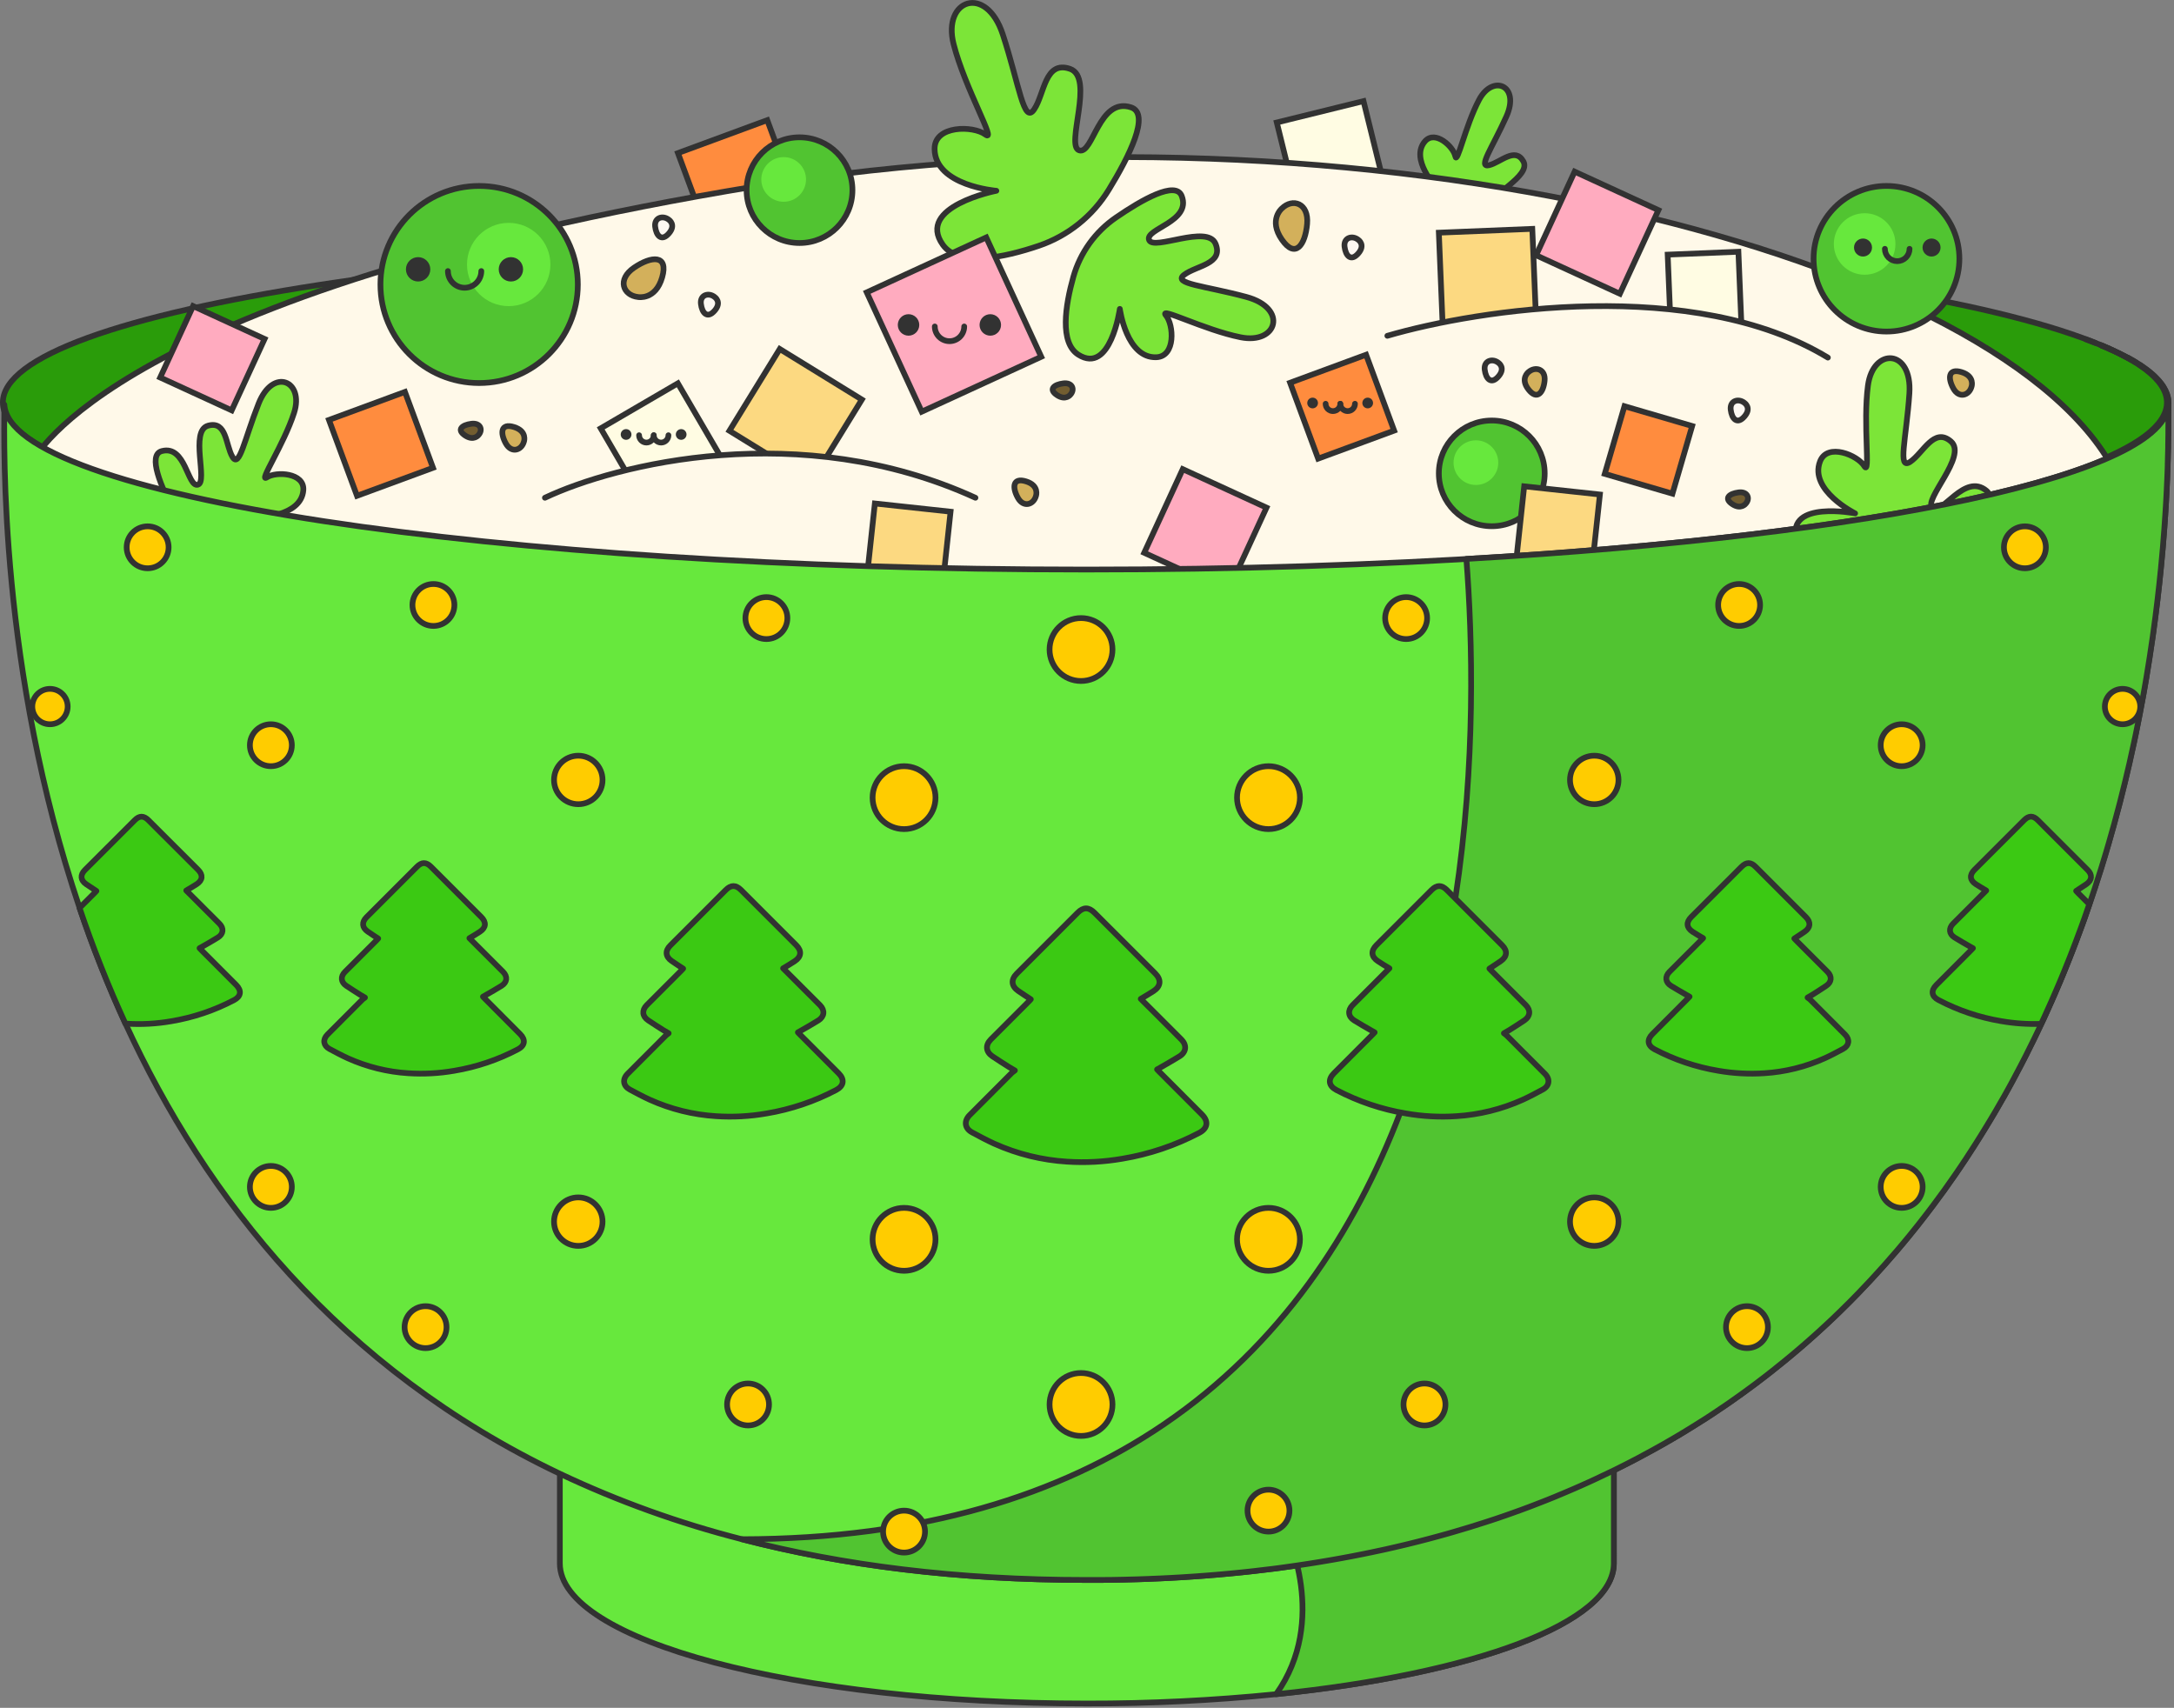 <svg width="760" height="597" viewBox="0 0 760 597" fill="none" xmlns="http://www.w3.org/2000/svg">
<rect x="0" y="0" width="760" height="597" fill="#808080" stroke="none"/>
<g clip-path="url(#clip0_404_492467)">
<path d="M476.662 35.343L446.348 42.817L453.814 73.086L484.129 65.612L476.662 35.343Z" fill="#FFFCE3" stroke="#323232" stroke-width="2" stroke-miterlimit="10"/>
<path d="M502.12 65.513C502.12 65.513 492.735 55.521 498.188 49.36C501.748 45.356 508.105 51.298 508.74 54.588C509.374 57.878 512.251 43.972 517.056 34.903C521.86 25.834 531.491 29.82 526.617 40.7C521.742 51.58 516.514 58.739 520.559 57.752C524.603 56.765 529.678 51.242 532.546 56.422C535.413 61.603 520.207 68.399 521.841 71.255C523.475 74.111 533.109 65.373 536.855 71.949C539.13 75.942 529.09 79.793 520.873 82.184C514.259 84.128 507.176 83.689 500.861 80.946C493.332 77.668 484.485 72.482 485.189 66.407C486.415 55.982 502.12 65.513 502.12 65.513Z" fill="#7CE538" stroke="#323232" stroke-width="2" stroke-linecap="round" stroke-linejoin="round"/>
<path d="M268.225 42L237 53.509L248.526 84.687L279.75 73.179L268.225 42Z" fill="#FF8C3E" stroke="#323232" stroke-width="2" stroke-miterlimit="10"/>
<path d="M379.262 198.883C588.17 198.883 757.524 172.832 757.524 140.697C757.524 108.562 588.17 82.511 379.262 82.511C170.353 82.511 1 108.562 1 140.697C1 172.832 170.353 198.883 379.262 198.883Z" fill="#2A9C0A" stroke="#323232" stroke-width="2" stroke-linecap="round" stroke-linejoin="round"/>
<path d="M11.719 160.883C11.719 160.883 39.803 102.042 264.439 65.101C476.166 30.281 703.263 89.841 740.031 166.354C776.799 242.866 17.933 302.486 11.719 160.883Z" fill="#FFF9E9" stroke="#323232" stroke-width="2" stroke-linecap="round" stroke-linejoin="round"/>
<path d="M348.315 66.689C348.315 66.689 326.889 64.993 326.719 52.094C326.628 43.693 340.27 43.885 344.476 47.033C348.682 50.181 337.356 31.012 333.367 15.422C329.378 -0.168 344.756 -5.699 350.574 12.065C356.391 29.83 357.875 43.651 361.527 38.24C365.179 32.83 365.243 21.07 374.033 24.057C382.823 27.044 372.346 50.965 377.254 52.556C382.162 54.147 384.125 33.849 395.406 37.528C402.257 39.763 394.668 54.819 387.656 66.258C382.03 75.488 373.35 82.448 363.13 85.925C350.937 90.061 335.203 93.374 329.613 85.582C320.042 72.192 348.315 66.689 348.315 66.689Z" fill="#7CE538" stroke="#323232" stroke-width="2" stroke-linecap="round" stroke-linejoin="round"/>
<path d="M659.487 115.898C673.563 115.898 684.973 104.504 684.973 90.449C684.973 76.394 673.563 65 659.487 65C645.411 65 634 76.394 634 90.449C634 104.504 645.411 115.898 659.487 115.898Z" fill="#51C431" stroke="#323232" stroke-width="2" stroke-miterlimit="10"/>
<path d="M651.85 96.039C657.798 96.039 662.619 91.224 662.619 85.285C662.619 79.347 657.798 74.532 651.85 74.532C645.902 74.532 641.081 79.347 641.081 85.285C641.081 91.224 645.902 96.039 651.85 96.039Z" fill="#67E83D"/>
<circle cx="675.244" cy="86.53" r="3.147" fill="#323232"/>
<circle cx="651.284" cy="86.53" r="3.147" fill="#323232"/>
<path d="M667.548 86.98C667.548 88.123 667.094 89.219 666.285 90.028C665.477 90.836 664.381 91.29 663.237 91.29C662.094 91.29 660.998 90.836 660.19 90.028C659.381 89.219 658.927 88.123 658.927 86.98" stroke="#323232" stroke-width="2" stroke-linecap="round" stroke-linejoin="round"/>
<path d="M579.749 73.452L550.472 60L537 89.234L566.277 102.686L579.749 73.452Z" fill="#FFABBF" stroke="#323232" stroke-width="2" stroke-miterlimit="10"/>
<path d="M391.478 107.981C391.478 107.981 393.777 125.296 404.253 124.878C411.074 124.591 410.331 113.528 407.596 110.251C404.86 106.973 420.903 115.339 433.727 117.905C446.55 120.471 450.377 107.752 435.71 103.796C421.043 99.84 409.763 99.231 413.997 96.035C418.23 92.838 427.771 92.279 424.968 85.274C422.166 78.27 403.204 87.802 401.702 83.888C400.2 79.973 416.588 77.506 413.116 68.51C411.007 63.046 399.116 69.853 390.134 76.036C382.886 80.999 377.611 88.343 375.23 96.787C372.398 106.86 370.388 119.771 376.951 123.972C388.23 131.163 391.478 107.981 391.478 107.981Z" fill="#7CE538" stroke="#323232" stroke-width="2" stroke-linecap="round" stroke-linejoin="round"/>
<path d="M535.671 80L503 81.335L504.341 113.86L537.012 112.526L535.671 80Z" fill="#FCD981" stroke="#323232" stroke-width="2" stroke-miterlimit="10"/>
<path d="M301.296 139.679L272.59 122L255 150.585L283.706 168.264L301.296 139.679Z" fill="#FCD981" stroke="#323232" stroke-width="2" stroke-miterlimit="10"/>
<path d="M607.723 88L583 89.013L584.015 113.7L608.738 112.687L607.723 88Z" fill="#FFFCE3" stroke="#323232" stroke-width="2" stroke-miterlimit="10"/>
<path d="M639 124.852C585.575 94.783 507.345 109.817 473 118.838C482.328 130.03 509.507 154.619 543.598 163.439C577.688 172.26 619.92 141.556 639 124.852Z" fill="#FFF9E9"/>
<path d="M485 117.383C516.818 108.074 592.164 96.564 639 125" stroke="#323232" stroke-width="2" stroke-linecap="round"/>
<path d="M477.566 124L451 133.792L460.806 160.318L487.372 150.527L477.566 124Z" fill="#FF8C3E" stroke="#323232" stroke-width="2" stroke-miterlimit="10"/>
<circle cx="478.128" cy="140.872" r="1.872" fill="#323232"/>
<circle cx="458.872" cy="140.872" r="1.872" fill="#323232"/>
<path d="M468.546 141.14C468.546 141.82 468.276 142.472 467.795 142.953C467.314 143.434 466.662 143.704 465.982 143.704C465.302 143.704 464.65 143.434 464.169 142.953C463.689 142.472 463.418 141.82 463.418 141.14" stroke="#323232" stroke-width="2" stroke-linecap="round" stroke-linejoin="round"/>
<path d="M473.674 141.14C473.674 141.82 473.404 142.472 472.923 142.953C472.442 143.434 471.79 143.704 471.11 143.704C470.43 143.704 469.778 143.434 469.297 142.953C468.816 142.472 468.546 141.82 468.546 141.14" stroke="#323232" stroke-width="2" stroke-linecap="round" stroke-linejoin="round"/>
<path d="M141.566 137L115 146.792L124.806 173.318L151.372 163.527L141.566 137Z" fill="#FF8C3E" stroke="#323232" stroke-width="2" stroke-miterlimit="10"/>
<path d="M521.5 183.945C531.717 183.945 540 175.675 540 165.473C540 155.27 531.717 147 521.5 147C511.283 147 503 155.27 503 165.473C503 175.675 511.283 183.945 521.5 183.945Z" fill="#51C431" stroke="#323232" stroke-width="2" stroke-miterlimit="10"/>
<path d="M515.957 169.53C520.274 169.53 523.774 166.035 523.774 161.724C523.774 157.414 520.274 153.919 515.957 153.919C511.639 153.919 508.14 157.414 508.14 161.724C508.14 166.035 511.639 169.53 515.957 169.53Z" fill="#67E83D"/>
<path d="M279.5 84.945C289.717 84.945 298 76.675 298 66.473C298 56.27 289.717 48 279.5 48C269.283 48 261 56.27 261 66.473C261 76.675 269.283 84.945 279.5 84.945Z" fill="#51C431" stroke="#323232" stroke-width="2" stroke-miterlimit="10"/>
<path d="M273.957 70.53C278.274 70.53 281.774 67.035 281.774 62.724C281.774 58.414 278.274 54.919 273.957 54.919C269.639 54.919 266.14 58.414 266.14 62.724C266.14 67.035 269.639 70.53 273.957 70.53Z" fill="#67E83D"/>
<path d="M448.11 72.875C448.11 72.875 443.363 76.853 448.11 83.729C452.857 90.605 456.291 85.601 456.948 78.302C457.605 71.002 451.91 69.141 448.11 72.875Z" fill="#D3B05B" stroke="#323232" stroke-width="2" stroke-linecap="round" stroke-linejoin="round"/>
<path d="M534.343 130.055C534.343 130.055 531.322 132.292 534.343 136.16C537.364 140.028 539.549 137.213 539.967 133.107C540.385 129.001 536.761 127.954 534.343 130.055Z" fill="#D3B05B" stroke="#323232" stroke-width="2" stroke-linecap="round" stroke-linejoin="round"/>
<path d="M689.237 135.099C689.237 135.099 690.441 131.538 685.754 130.085C681.066 128.632 680.877 132.19 682.876 135.801C684.876 139.411 688.45 138.204 689.237 135.099Z" fill="#D3B05B" stroke="#323232" stroke-width="2" stroke-linecap="round" stroke-linejoin="round"/>
<path d="M183.179 154.291C183.179 154.291 184.384 150.73 179.696 149.277C175.008 147.824 174.819 151.383 176.819 154.993C178.818 158.603 182.392 157.396 183.179 154.291Z" fill="#D3B05B" stroke="#323232" stroke-width="2" stroke-linecap="round" stroke-linejoin="round"/>
<path d="M362.179 173.291C362.179 173.291 363.384 169.73 358.696 168.277C354.008 166.824 353.819 170.383 355.819 173.993C357.818 177.603 361.392 176.396 362.179 173.291Z" fill="#D3B05B" stroke="#323232" stroke-width="2" stroke-linecap="round" stroke-linejoin="round"/>
<path d="M474.852 83.836C474.852 83.836 477.435 85.571 474.852 88.572C472.269 91.573 470.397 89.39 470.03 86.209C469.662 83.028 472.785 82.161 474.852 83.836Z" fill="#FCF8F2" stroke="#323232" stroke-width="2" stroke-linecap="round" stroke-linejoin="round"/>
<path d="M249.852 103.836C249.852 103.836 252.435 105.571 249.852 108.572C247.269 111.573 245.397 109.39 245.03 106.209C244.662 103.028 247.785 102.161 249.852 103.836Z" fill="#FCF8F2" stroke="#323232" stroke-width="2" stroke-linecap="round" stroke-linejoin="round"/>
<path d="M233.852 76.836C233.852 76.836 236.435 78.571 233.852 81.572C231.269 84.573 229.397 82.39 229.03 79.209C228.662 76.028 231.785 75.161 233.852 76.836Z" fill="#FCF8F2" stroke="#323232" stroke-width="2" stroke-linecap="round" stroke-linejoin="round"/>
<path d="M609.852 140.836C609.852 140.836 612.435 142.571 609.852 145.572C607.269 148.573 605.397 146.39 605.03 143.209C604.662 140.028 607.785 139.161 609.852 140.836Z" fill="#FCF8F2" stroke="#323232" stroke-width="2" stroke-linecap="round" stroke-linejoin="round"/>
<path d="M523.852 126.836C523.852 126.836 526.435 128.571 523.852 131.572C521.269 134.573 519.397 132.39 519.03 129.209C518.662 126.028 521.785 125.161 523.852 126.836Z" fill="#FCF8F2" stroke="#323232" stroke-width="2" stroke-linecap="round" stroke-linejoin="round"/>
<path d="M223.089 103.833C223.089 103.833 229.176 104.979 231.479 96.947C233.783 88.915 227.737 89.435 221.677 93.558C215.618 97.681 217.792 103.265 223.089 103.833Z" fill="#D3B05B" stroke="#323232" stroke-width="2" stroke-linecap="round" stroke-linejoin="round"/>
<path d="M236.97 134L210 149.731L225.711 176.659L252.681 160.928L236.97 134Z" fill="#FFFCE3" stroke="#323232" stroke-width="2" stroke-miterlimit="10"/>
<path d="M344 177.5C260.5 133.5 183 179 182 179.5C181.5 180.667 184.5 183.3 200.5 184.5C216.5 185.7 302.833 180.333 344 177.5Z" fill="#FFF9E9"/>
<path d="M303 102.195L344.776 83L364 124.715L322.224 143.91L303 102.195Z" fill="#FFABBF" stroke="#323232" stroke-width="2" stroke-miterlimit="10"/>
<circle r="3.755" transform="matrix(-1 0 0 1 317.609 113.585)" fill="#323232"/>
<circle r="3.755" transform="matrix(-1 0 0 1 346.196 113.585)" fill="#323232"/>
<path d="M326.792 114.122C326.792 115.486 327.333 116.794 328.298 117.759C329.262 118.723 330.57 119.265 331.934 119.265C333.298 119.265 334.606 118.723 335.57 117.759C336.535 116.794 337.076 115.486 337.076 114.122" stroke="#323232" stroke-width="2" stroke-linecap="round" stroke-linejoin="round"/>
<path d="M190.5 174C215.167 162.333 279.8 146 341 174" stroke="#323232" stroke-width="2" stroke-linecap="round"/>
<path d="M92.501 118.486L67.503 107L56 131.961L80.998 143.447L92.501 118.486Z" fill="#FFABBF" stroke="#323232" stroke-width="2" stroke-miterlimit="10"/>
<path d="M648.519 179.456C648.519 179.456 632.34 171.381 636.272 161.266C638.848 154.684 649.429 159.132 651.718 162.913C654.007 166.694 651.212 148.172 653.013 134.754C654.814 121.336 668.553 121.867 667.493 137.558C666.433 153.248 663.236 164.497 667.789 161.427C672.343 158.357 676.099 149.204 682.014 154.304C687.93 159.403 672.22 174.762 675.547 177.55C678.874 180.337 686.801 165.122 694.442 171.547C699.082 175.449 688.418 184.802 679.343 191.516C672.046 196.943 663.082 199.638 654.014 199.129C643.2 198.514 629.882 196.139 627.977 188.3C624.73 174.839 648.519 179.456 648.519 179.456Z" fill="#7CE538" stroke="#323232" stroke-width="2" stroke-linecap="round" stroke-linejoin="round"/>
<path d="M89.641 181.029C89.641 181.029 105.347 180.738 106.041 171.335C106.478 165.21 96.518 164.748 93.311 166.859C90.103 168.969 99.212 155.486 102.811 144.289C106.409 133.093 95.435 128.378 90.407 141.081C85.378 153.783 83.685 163.8 81.26 159.692C78.835 155.583 79.307 147.002 72.763 148.792C66.219 150.583 72.805 168.496 69.155 169.44C65.504 170.384 64.969 155.49 56.576 157.676C51.48 159.004 56.351 170.322 60.961 178.977C64.658 185.959 70.682 191.419 77.985 194.407C86.697 197.963 98.029 201.074 102.451 195.637C110.024 186.292 89.641 181.029 89.641 181.029Z" fill="#7CE538" stroke="#323232" stroke-width="2" stroke-linecap="round" stroke-linejoin="round"/>
<path d="M442.75 177.452L413.473 164L400 193.234L429.278 206.686L442.75 177.452Z" fill="#FFABBF" stroke="#323232" stroke-width="2" stroke-miterlimit="10"/>
<path d="M374.204 137.958C374.204 137.958 372.564 140.165 369.489 138.107C366.414 136.048 368.517 134.417 371.719 134.016C374.921 133.614 375.815 136.178 374.204 137.958Z" fill="#725D30" stroke="#323232" stroke-width="2" stroke-linecap="round" stroke-linejoin="round"/>
<path d="M167.281 152.067C167.281 152.067 165.641 154.275 162.566 152.216C159.492 150.158 161.595 148.527 164.797 148.125C167.999 147.724 168.892 150.288 167.281 152.067Z" fill="#725D30" stroke="#323232" stroke-width="2" stroke-linecap="round" stroke-linejoin="round"/>
<path d="M610.281 176.067C610.281 176.067 608.641 178.275 605.566 176.216C602.492 174.158 604.595 172.527 607.797 172.125C610.999 171.724 611.892 174.288 610.281 176.067Z" fill="#725D30" stroke="#323232" stroke-width="2" stroke-linecap="round" stroke-linejoin="round"/>
<path d="M591.555 148.921L567.891 142L561 165.644L584.664 172.565L591.555 148.921Z" fill="#FF8C3E" stroke="#323232" stroke-width="2" stroke-miterlimit="10"/>
<path d="M559.303 172.862L532.84 170L530 196.347L556.464 199.209L559.303 172.862Z" fill="#FCD981" stroke="#323232" stroke-width="2" stroke-miterlimit="10"/>
<path d="M332.303 178.862L305.84 176L303 202.347L329.464 205.209L332.303 178.862Z" fill="#FCD981" stroke="#323232" stroke-width="2" stroke-miterlimit="10"/>
<circle cx="238.128" cy="151.872" r="1.872" fill="#323232"/>
<circle cx="218.872" cy="151.872" r="1.872" fill="#323232"/>
<path d="M228.546 152.14C228.546 152.82 228.276 153.472 227.795 153.953C227.314 154.434 226.662 154.704 225.982 154.704C225.302 154.704 224.65 154.434 224.169 153.953C223.689 153.472 223.418 152.82 223.418 152.14" stroke="#323232" stroke-width="2" stroke-linecap="round" stroke-linejoin="round"/>
<path d="M233.674 152.14C233.674 152.82 233.404 153.472 232.923 153.953C232.442 154.434 231.79 154.704 231.11 154.704C230.43 154.704 229.778 154.434 229.297 153.953C228.816 153.472 228.546 152.82 228.546 152.14" stroke="#323232" stroke-width="2" stroke-linecap="round" stroke-linejoin="round"/>
<path d="M564.179 460.715V546.391C564.179 546.427 564.179 546.459 564.179 546.496C564.179 567.351 515.175 585.164 446.112 592.229C424.126 594.433 402.042 595.52 379.945 595.487C278.206 595.487 195.715 573.55 195.715 546.496C195.715 546.459 195.715 546.427 195.715 546.391V460.715L323.682 499.837C341.422 498.325 360.321 497.505 379.945 497.505C399.569 497.505 418.473 498.325 436.213 499.837L564.179 460.715Z" fill="#67E83D" stroke="#323232" stroke-width="2" stroke-linecap="round" stroke-linejoin="round"/>
<path d="M732.612 119.92C731.503 119.462 730.357 119.04 729.18 118.6L730.165 118.967C730.994 119.278 731.815 119.599 732.612 119.92Z" fill="#DBA0FC" stroke="#323232" stroke-width="2" stroke-linecap="round" stroke-linejoin="round"/>
<path d="M737.41 121.922C736.402 121.473 735.359 121.027 734.28 120.584C734.789 120.786 735.284 120.996 735.779 121.207L736.65 121.583L736.833 121.661L737.41 121.922Z" fill="#DBA0FC" stroke="#323232" stroke-width="2" stroke-linecap="round" stroke-linejoin="round"/>
<path d="M739.596 122.939C738.877 122.6 738.144 122.261 737.387 121.922C737.988 122.188 738.574 122.453 739.152 122.724L739.349 122.815L739.596 122.939Z" fill="#DBA0FC" stroke="#323232" stroke-width="2" stroke-linecap="round" stroke-linejoin="round"/>
<path d="M743.661 124.992C742.598 124.42 741.48 123.849 740.307 123.278L740.765 123.489C741.549 123.874 742.309 124.258 743.056 124.648C743.24 124.762 743.451 124.886 743.661 124.992Z" fill="#DBA0FC" stroke="#323232" stroke-width="2" stroke-linecap="round" stroke-linejoin="round"/>
<path d="M744.908 125.683L743.748 125.037L744.454 125.422L744.504 125.45L744.908 125.683Z" fill="#DBA0FC" stroke="#323232" stroke-width="2" stroke-linecap="round" stroke-linejoin="round"/>
<path d="M746.677 126.719C746.296 126.485 745.907 126.261 745.513 126.022H745.54C745.879 126.219 746.214 126.421 746.539 126.618L746.677 126.719Z" fill="#DBA0FC" stroke="#323232" stroke-width="2" stroke-linecap="round" stroke-linejoin="round"/>
<path d="M758.005 150.616C758.005 150.996 758.005 151.386 758.005 151.785C757.987 152.948 757.967 154.181 757.946 155.482C757.946 155.78 757.946 156.082 757.946 156.398C757.915 157.959 757.873 159.613 757.818 161.36L757.79 162.276V162.735C757.767 163.481 757.74 164.242 757.712 165.025C757.669 166.003 757.628 167.001 757.588 168.022C757.549 169.042 757.502 170.064 757.447 171.087C757.451 171.102 757.451 171.118 757.447 171.132C757.398 172.159 757.344 173.206 757.286 174.275C757.245 174.976 757.208 175.682 757.167 176.401C757.098 177.538 757.029 178.692 756.952 179.87C756.851 181.404 756.745 182.976 756.626 184.584C756.626 184.694 756.626 184.804 756.603 184.918C756.282 189.234 755.891 193.785 755.43 198.572C755.43 198.7 755.43 198.823 755.393 198.952C754.697 205.971 753.826 213.452 752.731 221.314C752.662 221.814 752.593 222.313 752.52 222.817C751.875 227.335 751.157 231.97 750.366 236.722C750.274 237.268 750.178 237.813 750.086 238.358C749.842 239.76 749.595 241.174 749.344 242.6C749.312 242.793 749.275 242.985 749.239 243.178C748.46 247.487 747.61 251.878 746.691 256.35C746.457 257.463 746.232 258.586 745.985 259.708C745.505 261.959 745.006 264.224 744.486 266.503C744.449 266.686 744.408 266.869 744.362 267.052C743.36 271.432 742.283 275.861 741.132 280.339C740.985 280.921 740.834 281.507 740.673 282.089C739.601 286.188 738.464 290.319 737.264 294.482C736.92 295.673 736.567 296.865 736.214 298.06C735.875 299.187 735.531 300.324 735.188 301.455C734.963 302.188 734.729 302.926 734.509 303.659C733.217 307.792 731.857 311.944 730.431 316.116C729.82 317.876 729.209 319.638 728.598 321.403C728.292 322.24 727.986 323.082 727.681 323.928C727.012 325.761 726.333 327.593 725.632 329.426C725.348 330.177 725.06 330.933 724.771 331.685L724.73 331.795C724.395 332.656 724.06 333.513 723.721 334.374C723.666 334.521 723.607 334.667 723.547 334.832C722.918 336.426 722.276 338.024 721.622 339.624C721.347 340.296 721.069 340.97 720.788 341.645C720.545 342.236 720.298 342.827 720.051 343.413C719.803 344 719.533 344.646 719.267 345.246C718.951 345.988 718.634 346.73 718.309 347.473C717.933 348.348 717.548 349.223 717.163 350.093C716.47 351.666 715.766 353.235 715.051 354.799C714.854 355.234 714.652 355.669 714.45 356.104C714.166 356.718 713.882 357.337 713.593 357.937C713.126 358.945 712.651 359.95 712.168 360.952C711.751 361.827 711.325 362.706 710.899 363.586C710.037 365.355 709.159 367.123 708.263 368.892C707.691 370.023 707.109 371.159 706.517 372.291C705.601 374.078 704.658 375.862 703.69 377.642C703.167 378.614 702.636 379.585 702.104 380.552C701.609 381.445 701.114 382.338 700.61 383.232C699.565 385.092 698.496 386.947 697.402 388.798C696.861 389.715 696.312 390.631 695.762 391.547C695.212 392.464 694.657 393.38 694.093 394.296C693.53 395.213 692.966 396.129 692.398 397.045L692.356 397.114C691.816 397.981 691.27 398.847 690.72 399.712L690.578 399.941C690.024 400.802 689.469 401.668 688.91 402.529C688.351 403.391 687.723 404.362 687.123 405.278C686.523 406.195 685.931 407.07 685.326 407.963C685.322 407.976 685.314 407.987 685.303 407.995C684.717 408.866 684.126 409.733 683.53 410.598L683.36 410.84C680.916 414.396 678.377 417.92 675.744 421.415C675.079 422.303 674.41 423.183 673.736 424.063C671.717 426.708 669.646 429.329 667.522 431.925C666.816 432.792 666.103 433.657 665.382 434.518C664.661 435.379 663.938 436.238 663.214 437.093C661.754 438.806 660.272 440.508 658.769 442.197C658.017 443.046 657.253 443.889 656.477 444.726C655.712 445.564 654.947 446.403 654.186 447.236L653.018 448.483C652.241 449.31 651.455 450.138 650.657 450.966L649.741 451.937C647.657 454.097 645.526 456.235 643.348 458.351C642.944 458.745 642.546 459.135 642.142 459.52C641.739 459.904 641.308 460.326 640.887 460.725L639.649 461.893C639.634 461.911 639.617 461.928 639.599 461.943L638.348 463.112C637.468 463.93 636.582 464.744 635.69 465.554L634.475 466.653C634.04 467.047 633.605 467.437 633.165 467.821C632.725 468.206 632.289 468.6 631.845 468.985C631.4 469.37 630.965 469.764 630.52 470.144C630.076 470.525 629.627 470.914 629.182 471.299C628.29 472.069 627.389 472.832 626.478 473.59C626.02 473.97 625.562 474.35 625.103 474.726C624.645 475.102 624.187 475.482 623.729 475.858C622.348 476.988 620.954 478.107 619.549 479.216L618.66 479.912C618.353 480.155 618.046 480.398 617.743 480.636L616.721 481.424C614.583 483.076 612.405 484.707 610.186 486.317C609.52 486.803 608.853 487.284 608.184 487.76C605.645 489.593 603.062 491.38 600.434 493.121C599.751 493.579 599.059 494.037 598.376 494.495C597.694 494.953 597.002 495.412 596.314 495.842C594.872 496.777 593.415 497.693 591.942 498.591C591.224 499.04 590.502 499.486 589.774 499.929L589.151 500.314L587.836 501.106L586.159 502.11L584.587 503.026C583.643 503.581 582.699 504.126 581.745 504.671C581.205 504.983 580.659 505.289 580.109 505.587L577.96 506.788C576.282 507.704 574.59 508.62 572.882 509.537L571.691 510.164L570.572 510.746L569.445 511.328L567.708 512.212C567.131 512.505 566.549 512.799 565.962 513.087C565.376 513.376 564.793 513.674 564.207 513.958C562.016 515.033 559.803 516.087 557.566 517.119C556.783 517.486 555.999 517.843 555.211 518.2C554.423 518.558 553.515 518.97 552.658 519.346C552.085 519.602 551.508 519.854 550.93 520.102C550.472 520.313 549.991 520.514 549.519 520.716C548.874 521 548.225 521.276 547.571 521.545C547.342 521.65 547.113 521.746 546.884 521.838C546.117 522.165 545.353 522.484 544.592 522.796L543.676 523.185L541.962 523.877C541.426 524.097 540.889 524.308 540.349 524.523L538.571 525.219L537.677 525.563C536.892 525.868 536.106 526.174 535.321 526.479C535.12 526.562 534.918 526.635 534.716 526.708C533.836 527.041 532.954 527.37 532.068 527.693C531.967 527.735 531.87 527.771 531.769 527.803C530.81 528.155 529.848 528.501 528.882 528.843C528.021 529.149 527.156 529.454 526.288 529.76C525.647 529.984 525.001 530.218 524.35 530.424C523.795 530.616 523.236 530.809 522.682 530.992L522.15 531.166C521.234 531.472 520.299 531.777 519.345 532.083C515.722 533.258 512.042 534.387 508.306 535.468C507.568 535.688 506.825 535.899 506.078 536.11C504.911 536.446 503.733 536.773 502.545 537.09C501.457 537.396 500.365 537.689 499.268 537.97C498.171 538.251 497.085 538.532 496.01 538.813C495.267 539.005 494.52 539.192 493.769 539.372C493.269 539.5 492.77 539.624 492.266 539.743L491.092 540.027C490.093 540.27 489.09 540.485 488.082 540.737C487.073 540.989 486.001 541.195 484.951 541.452L483.48 541.777C482.762 541.936 482.043 542.089 481.322 542.235C480.864 542.336 480.405 542.437 479.947 542.529C479.09 542.712 478.228 542.886 477.367 543.06C477.046 543.133 476.725 543.197 476.404 543.257C475.447 543.449 474.484 543.642 473.517 543.825C473.302 543.875 473.086 543.917 472.871 543.953C471.67 544.182 470.46 544.412 469.251 544.631C468.041 544.851 466.872 545.062 465.676 545.273L465.264 545.342C464.113 545.543 462.972 545.74 461.794 545.928C461.643 545.96 461.487 545.983 461.336 546.006C460.077 546.211 458.812 546.412 457.542 546.611C456.368 546.794 455.186 546.973 454.003 547.147L453.568 547.211C452.72 547.335 451.872 547.458 451.025 547.573C449.943 547.729 448.859 547.881 447.771 548.031L446.396 548.214L444.93 548.402C442.748 548.677 440.553 548.938 438.344 549.186L436.461 549.392C435.608 549.488 434.756 549.575 433.903 549.662L432.73 549.781C431.754 549.882 430.778 549.974 429.797 550.065C428.477 550.187 427.151 550.307 425.819 550.423C424.49 550.539 423.157 550.649 421.818 550.752C420.474 550.859 419.127 550.959 417.776 551.05C416.754 551.124 415.732 551.188 414.701 551.252C414.28 551.284 413.858 551.311 413.432 551.334L412.836 551.371L409.582 551.554C408.223 551.628 406.848 551.696 405.458 551.76H405.389C404.014 551.825 402.63 551.883 401.237 551.935C399.844 551.986 398.44 552.035 397.025 552.081H396.892C395.527 552.124 394.152 552.159 392.768 552.186C391.384 552.214 390.042 552.24 388.744 552.264H388.249L384.757 552.301H384.097C382.683 552.301 381.262 552.301 379.835 552.301C334.465 552.301 294.503 547.174 259.343 538.057C237.451 532.479 216.146 524.813 195.72 515.163C118.485 478.35 71.919 418.794 43.863 357.809C37.811 344.619 32.457 331.12 27.823 317.367C-0.379 233.873 1.467 156.623 1.513 141.435C3.346 173.327 171.995 199.094 379.762 199.094C588.67 199.094 758.024 173.043 758.024 140.908C758.024 136.262 754.486 131.745 747.804 127.415C747.992 127.53 748.171 127.649 748.35 127.768L748.753 128.038C749.413 128.487 750.036 128.936 750.623 129.385C750.925 129.619 751.214 129.843 751.498 130.082C751.86 130.375 752.213 130.673 752.543 130.97L752.978 131.369C753.125 131.506 753.267 131.639 753.404 131.777C753.826 132.185 754.22 132.597 754.582 133.009L754.921 133.408C755.376 133.944 755.795 134.509 756.177 135.098L756.401 135.465C756.813 136.139 757.158 136.851 757.433 137.591C757.478 137.715 757.52 137.838 757.561 137.962C757.561 137.962 757.561 138.008 757.584 138.031C757.621 138.145 757.653 138.264 757.685 138.379C757.803 138.787 757.89 139.204 757.946 139.625C757.946 139.675 757.946 139.73 757.946 139.781C757.946 139.831 757.973 139.969 757.978 140.06C757.983 140.152 757.978 140.303 758.005 140.422C758.008 140.454 758.008 140.486 758.005 140.519C758.005 140.647 758.005 140.78 758.005 140.908C758.033 142.896 758.033 146.186 758.005 150.616Z" fill="#67E83D" stroke="#323232" stroke-width="2" stroke-linecap="round" stroke-linejoin="round"/>
<path d="M564.179 546.391C564.179 546.427 564.179 546.46 564.179 546.496C564.179 567.351 515.175 585.165 446.112 592.229C464.608 566.357 449.599 535.583 449.599 535.583L564.17 484.049L564.179 546.391Z" fill="#51C431" stroke="#323232" stroke-width="2" stroke-linecap="round" stroke-linejoin="round"/>
<path d="M734.913 120.855L734.789 120.804L734.913 120.855Z" fill="#D07CFF" stroke="#323232" stroke-width="2" stroke-linecap="round" stroke-linejoin="round"/>
<path d="M743.661 124.992C741.071 123.59 738.154 122.215 734.913 120.868L735.756 121.221L736.627 121.597L736.81 121.674C737.612 122.027 738.396 122.38 739.152 122.737L739.349 122.829C739.825 123.049 740.293 123.273 740.751 123.503C741.535 123.887 742.296 124.272 743.043 124.662C743.24 124.762 743.451 124.886 743.661 124.992Z" fill="#D07CFF" stroke="#323232" stroke-width="2" stroke-linecap="round" stroke-linejoin="round"/>
<path d="M758.005 150.616C758.005 150.996 758.005 151.386 758.005 151.785C757.987 152.948 757.967 154.181 757.946 155.482C757.946 155.78 757.946 156.082 757.946 156.398C757.915 157.959 757.872 159.613 757.817 161.36L757.79 162.276V162.735C757.767 163.481 757.74 164.242 757.712 165.025C757.669 166.003 757.628 167.001 757.588 168.022C757.549 169.042 757.501 170.064 757.446 171.087C757.451 171.102 757.451 171.118 757.446 171.133C757.401 172.159 757.347 173.206 757.286 174.276C757.249 174.977 757.208 175.687 757.167 176.401C757.098 177.538 757.029 178.692 756.951 179.87C756.857 181.397 756.748 182.968 756.626 184.584C756.626 184.694 756.626 184.804 756.603 184.919C756.298 189.234 755.906 193.785 755.43 198.572C755.43 198.7 755.43 198.824 755.393 198.952C754.701 205.971 753.831 213.453 752.731 221.314C752.662 221.814 752.593 222.313 752.52 222.817C751.878 227.335 751.16 231.97 750.366 236.722C750.274 237.268 750.178 237.813 750.086 238.358C749.848 239.764 749.601 241.176 749.344 242.6C749.312 242.793 749.275 242.985 749.239 243.178C748.463 247.487 747.613 251.878 746.69 256.35C746.457 257.463 746.232 258.586 745.985 259.708C745.508 261.959 745.009 264.224 744.486 266.503C744.449 266.686 744.408 266.869 744.362 267.052C743.363 271.432 742.286 275.861 741.132 280.339C740.985 280.921 740.834 281.507 740.673 282.089C739.607 286.185 738.47 290.316 737.264 294.482C736.92 295.673 736.567 296.865 736.214 298.06C735.861 299.256 735.536 300.324 735.188 301.455C734.963 302.188 734.729 302.926 734.509 303.659C733.22 307.792 731.86 311.944 730.431 316.116C729.82 317.876 729.209 319.638 728.597 321.404C728.292 322.24 727.986 323.082 727.681 323.928C727.012 325.761 726.333 327.593 725.632 329.426C725.348 330.177 725.059 330.933 724.771 331.685L724.73 331.795C724.395 332.656 724.06 333.513 723.721 334.374C723.666 334.521 723.607 334.667 723.547 334.832C722.918 336.427 722.276 338.024 721.622 339.624C721.347 340.296 721.069 340.97 720.788 341.645C720.545 342.236 720.298 342.827 720.051 343.413C719.803 344 719.533 344.646 719.267 345.246C718.951 345.988 718.634 346.731 718.309 347.473C717.933 348.348 717.548 349.223 717.163 350.093C716.476 351.66 715.772 353.229 715.051 354.799C714.854 355.234 714.652 355.669 714.45 356.104C714.166 356.718 713.882 357.337 713.593 357.937C713.126 358.945 712.651 359.95 712.168 360.952C711.751 361.827 711.325 362.706 710.899 363.586C710.037 365.355 709.159 367.123 708.263 368.892C707.691 370.023 707.109 371.159 706.517 372.291C705.601 374.078 704.658 375.862 703.69 377.642C703.167 378.614 702.636 379.585 702.104 380.552C701.609 381.445 701.114 382.338 700.61 383.232C699.568 385.092 698.499 386.948 697.402 388.798C696.861 389.715 696.311 390.631 695.762 391.547C695.212 392.464 694.657 393.38 694.093 394.296C693.53 395.213 692.966 396.129 692.398 397.045L692.356 397.114C691.816 397.981 691.27 398.847 690.72 399.712L690.578 399.941C690.024 400.802 689.469 401.668 688.91 402.529C688.351 403.391 687.723 404.362 687.123 405.278C686.523 406.195 685.931 407.07 685.326 407.963C685.322 407.976 685.314 407.987 685.303 407.995C684.717 408.866 684.126 409.733 683.53 410.598L683.36 410.84C680.916 414.396 678.377 417.92 675.744 421.415C675.079 422.303 674.41 423.183 673.736 424.063C671.72 426.708 669.649 429.329 667.522 431.925C666.816 432.792 666.103 433.657 665.382 434.518C664.661 435.379 663.938 436.238 663.214 437.093C661.757 438.806 660.275 440.508 658.769 442.197C658.017 443.046 657.253 443.889 656.477 444.726C655.701 445.563 654.938 446.4 654.186 447.236L653.017 448.483C652.241 449.31 651.455 450.138 650.657 450.966L649.741 451.937C647.657 454.097 645.526 456.235 643.348 458.351C642.944 458.745 642.546 459.135 642.142 459.52C641.739 459.904 641.308 460.326 640.887 460.725L639.649 461.893C639.634 461.911 639.617 461.928 639.599 461.943L638.348 463.112C637.468 463.93 636.582 464.744 635.69 465.554L634.475 466.653C634.04 467.047 633.604 467.437 633.165 467.821C632.725 468.206 632.289 468.6 631.845 468.985C631.4 469.37 630.965 469.764 630.52 470.144C630.076 470.525 629.627 470.914 629.182 471.299C628.29 472.069 627.389 472.832 626.478 473.59C626.02 473.97 625.562 474.35 625.103 474.726C624.645 475.102 624.187 475.482 623.729 475.858C622.348 476.988 620.954 478.107 619.549 479.216L618.66 479.912C618.353 480.155 618.046 480.398 617.743 480.636L616.721 481.424C614.583 483.077 612.404 484.708 610.186 486.317C609.52 486.803 608.853 487.284 608.184 487.76C605.645 489.593 603.061 491.38 600.434 493.121C599.751 493.579 599.059 494.037 598.376 494.495C597.694 494.953 597.002 495.412 596.314 495.842C594.872 496.777 593.415 497.693 591.942 498.591C591.224 499.04 590.502 499.486 589.774 499.929L589.151 500.314L587.836 501.107L586.159 502.11L584.587 503.026C583.67 503.581 582.699 504.126 581.745 504.671C581.205 504.983 580.659 505.289 580.109 505.587L577.96 506.788C576.282 507.704 574.59 508.62 572.882 509.537L571.691 510.164L570.572 510.746L569.445 511.328L567.708 512.212C567.131 512.505 566.549 512.799 565.962 513.087C565.375 513.376 564.793 513.674 564.207 513.958C562.016 515.033 559.803 516.087 557.566 517.119C556.783 517.486 555.999 517.843 555.211 518.2C554.423 518.558 553.515 518.97 552.658 519.346C552.085 519.602 551.508 519.854 550.93 520.102C550.472 520.313 549.991 520.514 549.519 520.716C548.874 521 548.225 521.276 547.571 521.545C547.342 521.65 547.113 521.746 546.884 521.838C546.117 522.165 545.353 522.484 544.592 522.796L543.676 523.185L541.962 523.877C541.426 524.097 540.889 524.308 540.349 524.523L538.57 525.219L537.677 525.563C536.892 525.868 536.106 526.174 535.321 526.479C535.119 526.562 534.918 526.635 534.716 526.708C533.836 527.041 532.954 527.37 532.067 527.693C531.967 527.735 531.87 527.771 531.769 527.803C530.81 528.155 529.848 528.501 528.882 528.843C528.021 529.149 527.156 529.454 526.288 529.76C525.647 529.984 525.001 530.218 524.35 530.424C523.795 530.616 523.236 530.809 522.682 530.992L522.15 531.166C521.234 531.472 520.299 531.777 519.345 532.083C515.722 533.259 512.042 534.387 508.305 535.468C507.568 535.688 506.825 535.899 506.078 536.11C504.911 536.446 503.733 536.773 502.545 537.09C501.457 537.396 500.365 537.689 499.268 537.97C498.171 538.251 497.085 538.532 496.01 538.813C495.267 539.005 494.52 539.192 493.769 539.372C493.269 539.5 492.77 539.624 492.266 539.743L491.092 540.027C490.093 540.27 489.09 540.485 488.082 540.737C487.073 540.989 486.001 541.195 484.951 541.452L483.48 541.777C482.762 541.936 482.043 542.089 481.322 542.235C480.864 542.336 480.405 542.437 479.947 542.529C479.09 542.712 478.228 542.886 477.367 543.06C477.046 543.133 476.725 543.197 476.404 543.257C475.447 543.449 474.484 543.642 473.517 543.825C473.302 543.875 473.086 543.917 472.871 543.953C471.67 544.182 470.46 544.412 469.251 544.631C468.041 544.851 466.872 545.062 465.676 545.273L465.264 545.342C464.113 545.543 462.972 545.74 461.794 545.928C461.643 545.96 461.487 545.983 461.336 546.006C460.077 546.211 458.812 546.412 457.541 546.611C456.368 546.794 455.186 546.973 454.003 547.147L453.568 547.211C452.72 547.335 451.872 547.458 451.025 547.573C449.943 547.729 448.859 547.881 447.771 548.031L446.396 548.214L444.93 548.402C442.748 548.677 440.553 548.938 438.344 549.186L436.46 549.392C435.608 549.488 434.756 549.575 433.903 549.662L432.73 549.781C431.754 549.882 430.778 549.974 429.797 550.065C428.477 550.187 427.151 550.307 425.819 550.423C424.49 550.539 423.157 550.649 421.818 550.752C420.474 550.859 419.127 550.959 417.776 551.05C416.754 551.124 415.732 551.188 414.701 551.252C414.28 551.284 413.858 551.311 413.432 551.334L412.836 551.371L409.582 551.554C408.223 551.628 406.848 551.696 405.458 551.76H405.389C404.014 551.825 402.63 551.883 401.237 551.935C399.844 551.986 398.44 552.035 397.025 552.081H396.892C395.527 552.124 394.152 552.159 392.768 552.186C391.384 552.214 390.042 552.24 388.744 552.264H388.249L384.757 552.301H384.097C382.682 552.301 381.262 552.301 379.835 552.301C334.465 552.301 294.503 547.174 259.343 538.057C322.687 537.956 370.61 522.521 406.759 497.977C447.647 470.231 473.476 430.839 489.539 388.821C498.956 364.177 505.015 338.63 508.787 314C515.986 266.869 514.781 223.083 512.622 195.374C656.028 187.127 758.097 165.822 758.097 140.876C758.097 135.378 753.125 130.04 743.835 124.992L744.541 125.376L744.592 125.404L745.627 125.995C745.966 126.192 746.301 126.393 746.626 126.59C747.237 126.969 747.836 127.351 748.423 127.736L748.826 128.006C749.486 128.455 750.109 128.904 750.696 129.353C750.998 129.587 751.287 129.811 751.571 130.05C751.933 130.343 752.286 130.641 752.616 130.938L753.051 131.337C753.198 131.474 753.34 131.607 753.478 131.745C753.899 132.153 754.293 132.565 754.655 132.977L754.995 133.376C755.449 133.912 755.868 134.477 756.25 135.066L756.475 135.433C756.886 136.107 757.232 136.819 757.506 137.559C757.552 137.682 757.593 137.806 757.634 137.93C757.634 137.93 757.634 137.976 757.657 137.999C757.694 138.113 757.726 138.232 757.758 138.347C757.876 138.755 757.964 139.172 758.019 139.593C758.019 139.643 758.019 139.698 758.019 139.749C758.019 139.799 758.047 139.937 758.051 140.028C758.056 140.12 758.051 140.271 758.079 140.39C758.081 140.422 758.081 140.454 758.079 140.486C758.079 140.615 758.079 140.748 758.079 140.876C758.033 142.896 758.033 146.186 758.005 150.616Z" fill="#51C431" stroke="#323232" stroke-width="2" stroke-linecap="round" stroke-linejoin="round"/>
<path d="M273.761 338.493L280.25 344.967C282.39 347.111 284.549 349.241 286.666 351.381C288.43 353.172 288.229 355.353 286.098 356.695C284.09 357.969 282.001 359.11 279.948 360.306C279.636 360.489 279.315 360.663 278.935 360.878C279.219 361.181 279.443 361.424 279.682 361.662L293.183 375.191C295.341 377.358 295.016 379.585 292.321 381.024C284.678 385.042 276.441 387.814 267.922 389.234C262.126 390.242 256.231 390.557 250.361 390.173C242.354 389.678 234.504 387.736 227.19 384.441C224.802 383.356 222.488 382.109 220.174 380.868C217.859 379.626 217.488 377.294 219.395 375.37C223.867 370.871 228.348 366.382 232.836 361.905C233.127 361.65 233.433 361.413 233.753 361.194C232.964 360.736 232.378 360.416 231.819 360.058C230.073 358.945 228.317 357.845 226.603 356.686C224.514 355.275 224.312 353.14 226.095 351.353C230.088 347.34 234.09 343.336 238.102 339.34C238.335 339.107 238.56 338.859 238.812 338.589C237.437 337.673 236.122 336.839 234.834 335.945C232.607 334.406 232.433 332.344 234.376 330.448C240.822 323.994 247.275 317.541 253.734 311.09C255.567 309.281 257.221 309.285 259.041 311.09L278.334 330.379C280.337 332.386 280.168 334.447 277.812 336C276.529 336.866 275.186 337.622 273.761 338.493Z" fill="#3BC913" stroke="#323232" stroke-width="2" stroke-linecap="round" stroke-linejoin="round"/>
<path d="M164.098 327.951L170.019 333.861C171.976 335.817 173.942 337.764 175.885 339.734C177.498 341.365 177.311 343.354 175.367 344.586C173.534 345.745 171.628 346.785 169.753 347.88L168.837 348.403C169.098 348.678 169.295 348.902 169.52 349.117L181.843 361.488C183.814 363.462 183.539 365.497 181.055 366.807C174.08 370.477 166.562 373.007 158.787 374.302C153.493 375.221 148.109 375.51 142.747 375.164C135.437 374.708 128.27 372.934 121.593 369.927C119.416 368.937 117.303 367.796 115.177 366.665C113.05 365.533 112.725 363.407 114.466 361.653C118.545 357.548 122.634 353.45 126.734 349.36C127.006 349.127 127.29 348.91 127.587 348.71C126.867 348.288 126.331 348 125.822 347.674C124.228 346.657 122.615 345.654 121.061 344.6C119.154 343.308 118.971 341.361 120.603 339.73C124.248 336.064 127.9 332.41 131.56 328.766C131.776 328.551 131.977 328.308 132.211 328.074C130.96 327.25 129.755 326.48 128.581 325.664C126.547 324.258 126.391 322.379 128.123 320.625C134.013 314.733 139.904 308.842 145.794 302.953C147.444 301.304 148.979 301.309 150.638 302.953L168.25 320.565C170.083 322.398 169.918 324.276 167.769 325.696C166.633 326.475 165.404 327.158 164.098 327.951Z" fill="#3BC913" stroke="#323232" stroke-width="2" stroke-linecap="round" stroke-linejoin="round"/>
<path d="M81.818 349.594C74.945 353.211 67.537 355.705 59.876 356.98C54.664 357.889 49.362 358.173 44.083 357.827H43.845C37.793 344.637 32.439 331.138 27.805 317.386L33.066 312.131C33.272 311.92 33.474 311.7 33.703 311.453C32.47 310.637 31.283 309.881 30.128 309.079C28.126 307.705 27.97 305.84 29.693 304.113C35.498 298.31 41.303 292.506 47.108 286.703C48.735 285.072 50.242 285.076 51.878 286.703L69.234 304.026C71.039 305.831 70.879 307.691 68.775 309.066C67.621 309.826 66.411 310.509 65.109 311.288L70.943 317.115C72.872 319.04 74.811 320.959 76.727 322.902C78.312 324.51 78.129 326.471 76.213 327.68C74.408 328.826 72.547 329.852 70.682 330.929C70.398 331.094 70.114 331.25 69.765 331.442C70.022 331.712 70.224 331.932 70.434 332.147C74.486 336.201 78.534 340.257 82.579 344.316C84.536 346.305 84.265 348.307 81.818 349.594Z" fill="#3BC913" stroke="#323232" stroke-width="2" stroke-linecap="round" stroke-linejoin="round"/>
<path d="M398.794 349.172L405.934 356.297C408.294 358.656 410.664 361.002 413.005 363.38C414.948 365.345 414.724 367.746 412.382 369.231C410.169 370.605 407.873 371.883 405.613 373.203C405.265 373.404 404.917 373.597 404.495 373.83C404.811 374.16 405.059 374.431 405.315 374.692C410.268 379.658 415.222 384.623 420.178 389.586C422.556 391.969 422.221 394.42 419.229 396.001C410.818 400.427 401.754 403.478 392.378 405.04C386 406.147 379.513 406.494 373.052 406.076C364.241 405.532 355.601 403.4 347.549 399.78C344.918 398.585 342.375 397.21 339.827 395.845C337.279 394.48 336.871 391.914 338.97 389.802C343.889 384.851 348.818 379.91 353.759 374.98C354.086 374.699 354.431 374.437 354.79 374.197C353.924 373.688 353.277 373.34 352.659 372.946C350.738 371.723 348.809 370.513 346.921 369.235C344.63 367.682 344.405 365.336 346.362 363.366C350.758 358.949 355.162 354.544 359.574 350.148C359.831 349.887 360.074 349.617 360.358 349.314C358.85 348.32 357.397 347.39 355.981 346.41C353.529 344.715 353.342 342.447 355.45 340.335C362.55 333.233 369.652 326.133 376.755 319.035C378.749 317.042 380.596 317.046 382.594 319.035C389.673 326.109 396.752 333.186 403.831 340.266C406.035 342.47 405.843 344.742 403.253 346.451C401.842 347.381 400.361 348.219 398.794 349.172Z" fill="#3BC913" stroke="#323232" stroke-width="2" stroke-linecap="round" stroke-linejoin="round"/>
<path d="M485.726 338.493L479.241 344.967C477.097 347.111 474.943 349.241 472.825 351.381C471.061 353.172 471.267 355.353 473.398 356.695C475.405 357.969 477.491 359.11 479.548 360.306C479.86 360.489 480.181 360.663 480.561 360.878C480.272 361.181 480.048 361.424 479.814 361.662L466.313 375.191C464.15 377.358 464.457 379.585 467.175 381.024C474.817 385.042 483.052 387.813 491.569 389.234C497.365 390.242 503.26 390.557 509.13 390.173C517.138 389.678 524.991 387.736 532.306 384.441C534.689 383.356 537.008 382.109 539.318 380.868C541.627 379.626 542.008 377.294 540.097 375.37C535.63 370.871 531.151 366.382 526.66 361.905C526.369 361.65 526.063 361.413 525.743 361.194C526.531 360.736 527.118 360.416 527.677 360.058C529.423 358.945 531.178 357.845 532.892 356.686C534.982 355.275 535.184 353.14 533.401 351.353C529.408 347.34 525.406 343.336 521.394 339.34C521.16 339.107 520.936 338.859 520.684 338.589C522.059 337.673 523.374 336.839 524.662 335.945C526.884 334.406 527.058 332.344 525.143 330.448L505.78 311.09C503.97 309.281 502.293 309.285 500.478 311.09L481.184 330.379C479.177 332.386 479.351 334.447 481.707 336C482.958 336.866 484.301 337.622 485.726 338.493Z" fill="#3BC913" stroke="#323232" stroke-width="2" stroke-linecap="round" stroke-linejoin="round"/>
<path d="M595.384 327.951C593.381 329.953 591.42 331.904 589.467 333.861C587.515 335.817 585.54 337.764 583.597 339.734C581.988 341.365 582.171 343.354 584.119 344.586C585.952 345.745 587.859 346.785 589.733 347.88C590.017 348.045 590.31 348.206 590.649 348.403C590.388 348.678 590.191 348.902 589.967 349.117L577.639 361.488C575.668 363.462 575.948 365.497 578.427 366.807C585.404 370.476 592.923 373.007 600.7 374.302C605.994 375.222 611.378 375.511 616.74 375.164C624.05 374.709 631.217 372.935 637.894 369.927C640.075 368.937 642.188 367.796 644.31 366.665C646.432 365.533 646.766 363.407 645.02 361.653C640.942 357.548 636.854 353.45 632.757 349.36C632.483 349.128 632.197 348.911 631.9 348.71C632.619 348.288 633.155 348 633.669 347.674C635.259 346.657 636.876 345.654 638.425 344.6C640.332 343.308 640.515 341.361 638.884 339.73C635.236 336.064 631.582 332.41 627.922 328.766C627.711 328.551 627.509 328.308 627.276 328.074C628.522 327.25 629.732 326.48 630.905 325.664C632.935 324.258 633.096 322.379 631.363 320.625C625.473 314.733 619.583 308.842 613.692 302.953C612.038 301.304 610.507 301.309 608.848 302.953L591.218 320.561C589.385 322.393 589.55 324.272 591.676 325.692C592.859 326.475 594.082 327.158 595.384 327.951Z" fill="#3BC913" stroke="#323232" stroke-width="2" stroke-linecap="round" stroke-linejoin="round"/>
<path d="M726.411 312.112L730.385 316.08C729.774 317.839 729.162 319.601 728.551 321.367C728.246 322.204 727.94 323.045 727.635 323.891C726.966 325.724 726.288 327.557 725.586 329.389C725.302 330.141 725.013 330.897 724.725 331.648L724.684 331.758C724.349 332.619 724.014 333.476 723.675 334.337C723.62 334.484 723.561 334.63 723.501 334.795C722.872 336.39 722.23 337.987 721.576 339.588C721.302 340.26 721.023 340.933 720.742 341.608C720.499 342.199 720.252 342.79 720.004 343.377C719.757 343.963 719.487 344.609 719.221 345.209C718.905 345.951 718.588 346.694 718.263 347.436C717.887 348.311 717.502 349.186 717.117 350.057C716.43 351.624 715.726 353.192 715.005 354.762C714.807 355.197 714.606 355.632 714.404 356.068C714.12 356.682 713.836 357.3 713.547 357.9C708.882 358.072 704.211 357.755 699.611 356.956C691.951 355.681 684.544 353.188 677.673 349.571C675.226 348.284 674.951 346.281 676.894 344.33C680.939 340.27 684.987 336.214 689.038 332.161C689.249 331.946 689.451 331.726 689.712 331.456C689.368 331.263 689.08 331.107 688.795 330.942C686.962 329.866 685.07 328.839 683.264 327.694C681.348 326.484 681.165 324.524 682.751 322.915C684.666 320.973 686.605 319.053 688.53 317.129L694.363 311.301C693.085 310.522 691.875 309.84 690.72 309.079C688.608 307.705 688.429 305.826 690.262 304.039C696.046 298.257 701.831 292.474 707.617 286.689C709.249 285.058 710.761 285.053 712.388 286.689C718.193 292.492 723.998 298.296 729.803 304.099C731.526 305.826 731.37 307.677 729.367 309.065C728.208 309.867 727.021 310.623 725.788 311.439C726.013 311.681 726.21 311.901 726.411 312.112Z" fill="#3BC913" stroke="#323232" stroke-width="2" stroke-linecap="round" stroke-linejoin="round"/>
<path d="M202.159 281.118C206.841 281.118 210.637 277.323 210.637 272.642C210.637 267.961 206.841 264.166 202.159 264.166C197.476 264.166 193.681 267.961 193.681 272.642C193.681 277.323 197.476 281.118 202.159 281.118Z" fill="#FFCC00" stroke="#323232" stroke-width="2" stroke-linecap="round" stroke-linejoin="round"/>
<path d="M94.691 267.831C98.741 267.831 102.024 264.549 102.024 260.501C102.024 256.452 98.741 253.17 94.691 253.17C90.642 253.17 87.359 256.452 87.359 260.501C87.359 264.549 90.642 267.831 94.691 267.831Z" fill="#FFCC00" stroke="#323232" stroke-width="2" stroke-linecap="round" stroke-linejoin="round"/>
<path d="M151.519 218.808C155.568 218.808 158.851 215.526 158.851 211.478C158.851 207.429 155.568 204.147 151.519 204.147C147.469 204.147 144.186 207.429 144.186 211.478C144.186 215.526 147.469 218.808 151.519 218.808Z" fill="#FFCC00" stroke="#323232" stroke-width="2" stroke-linecap="round" stroke-linejoin="round"/>
<path d="M148.769 471.253C152.818 471.253 156.101 467.971 156.101 463.922C156.101 459.874 152.818 456.592 148.769 456.592C144.719 456.592 141.436 459.874 141.436 463.922C141.436 467.971 144.719 471.253 148.769 471.253Z" fill="#FFCC00" stroke="#323232" stroke-width="2" stroke-linecap="round" stroke-linejoin="round"/>
<path d="M267.922 223.39C271.972 223.39 275.255 220.108 275.255 216.059C275.255 212.011 271.972 208.729 267.922 208.729C263.873 208.729 260.59 212.011 260.59 216.059C260.59 220.108 263.873 223.39 267.922 223.39Z" fill="#FFCC00" stroke="#323232" stroke-width="2" stroke-linecap="round" stroke-linejoin="round"/>
<path d="M261.506 498.284C265.556 498.284 268.839 495.002 268.839 490.954C268.839 486.905 265.556 483.623 261.506 483.623C257.457 483.623 254.174 486.905 254.174 490.954C254.174 495.002 257.457 498.284 261.506 498.284Z" fill="#FFCC00" stroke="#323232" stroke-width="2" stroke-linecap="round" stroke-linejoin="round"/>
<path d="M51.613 198.649C55.662 198.649 58.945 195.367 58.945 191.319C58.945 187.27 55.662 183.988 51.613 183.988C47.563 183.988 44.28 187.27 44.28 191.319C44.28 195.367 47.563 198.649 51.613 198.649Z" fill="#FFCC00" stroke="#323232" stroke-width="2" stroke-linecap="round" stroke-linejoin="round"/>
<path d="M17.471 253.17C20.888 253.17 23.658 250.401 23.658 246.985C23.658 243.569 20.888 240.8 17.471 240.8C14.054 240.8 11.284 243.569 11.284 246.985C11.284 250.401 14.054 253.17 17.471 253.17Z" fill="#FFCC00" stroke="#323232" stroke-width="2" stroke-linecap="round" stroke-linejoin="round"/>
<path d="M316.042 289.823C322.116 289.823 327.041 284.9 327.041 278.827C327.041 272.754 322.116 267.831 316.042 267.831C309.968 267.831 305.043 272.754 305.043 278.827C305.043 284.9 309.968 289.823 316.042 289.823Z" fill="#FFCC00" stroke="#323232" stroke-width="2" stroke-linecap="round" stroke-linejoin="round"/>
<path d="M202.159 435.517C206.841 435.517 210.637 431.722 210.637 427.041C210.637 422.36 206.841 418.565 202.159 418.565C197.476 418.565 193.681 422.36 193.681 427.041C193.681 431.722 197.476 435.517 202.159 435.517Z" fill="#FFCC00" stroke="#323232" stroke-width="2" stroke-linecap="round" stroke-linejoin="round"/>
<path d="M94.691 422.23C98.741 422.23 102.024 418.948 102.024 414.9C102.024 410.851 98.741 407.569 94.691 407.569C90.642 407.569 87.359 410.851 87.359 414.9C87.359 418.948 90.642 422.23 94.691 422.23Z" fill="#FFCC00" stroke="#323232" stroke-width="2" stroke-linecap="round" stroke-linejoin="round"/>
<path d="M316.042 444.222C322.116 444.222 327.041 439.299 327.041 433.226C327.041 427.153 322.116 422.23 316.042 422.23C309.968 422.23 305.043 427.153 305.043 433.226C305.043 439.299 309.968 444.222 316.042 444.222Z" fill="#FFCC00" stroke="#323232" stroke-width="2" stroke-linecap="round" stroke-linejoin="round"/>
<path d="M557.328 281.118C562.01 281.118 565.806 277.323 565.806 272.642C565.806 267.961 562.01 264.166 557.328 264.166C552.646 264.166 548.85 267.961 548.85 272.642C548.85 277.323 552.646 281.118 557.328 281.118Z" fill="#FFCC00" stroke="#323232" stroke-width="2" stroke-linecap="round" stroke-linejoin="round"/>
<path d="M664.795 267.831C668.845 267.831 672.128 264.549 672.128 260.501C672.128 256.452 668.845 253.17 664.795 253.17C660.746 253.17 657.463 256.452 657.463 260.501C657.463 264.549 660.746 267.831 664.795 267.831Z" fill="#FFCC00" stroke="#323232" stroke-width="2" stroke-linecap="round" stroke-linejoin="round"/>
<path d="M607.968 218.808C612.018 218.808 615.301 215.526 615.301 211.478C615.301 207.429 612.018 204.147 607.968 204.147C603.919 204.147 600.636 207.429 600.636 211.478C600.636 215.526 603.919 218.808 607.968 218.808Z" fill="#FFCC00" stroke="#323232" stroke-width="2" stroke-linecap="round" stroke-linejoin="round"/>
<path d="M610.718 471.253C614.768 471.253 618.051 467.971 618.051 463.922C618.051 459.874 614.768 456.592 610.718 456.592C606.668 456.592 603.385 459.874 603.385 463.922C603.385 467.971 606.668 471.253 610.718 471.253Z" fill="#FFCC00" stroke="#323232" stroke-width="2" stroke-linecap="round" stroke-linejoin="round"/>
<path d="M491.564 223.39C495.614 223.39 498.897 220.108 498.897 216.059C498.897 212.011 495.614 208.729 491.564 208.729C487.515 208.729 484.232 212.011 484.232 216.059C484.232 220.108 487.515 223.39 491.564 223.39Z" fill="#FFCC00" stroke="#323232" stroke-width="2" stroke-linecap="round" stroke-linejoin="round"/>
<path d="M497.98 498.284C502.03 498.284 505.313 495.002 505.313 490.954C505.313 486.905 502.03 483.623 497.98 483.623C493.931 483.623 490.648 486.905 490.648 490.954C490.648 495.002 493.931 498.284 497.98 498.284Z" fill="#FFCC00" stroke="#323232" stroke-width="2" stroke-linecap="round" stroke-linejoin="round"/>
<path d="M443.445 535.395C447.494 535.395 450.777 532.113 450.777 528.064C450.777 524.016 447.494 520.734 443.445 520.734C439.395 520.734 436.112 524.016 436.112 528.064C436.112 532.113 439.395 535.395 443.445 535.395Z" fill="#FFCC00" stroke="#323232" stroke-width="2" stroke-linecap="round" stroke-linejoin="round"/>
<path d="M316.042 542.725C320.092 542.725 323.375 539.444 323.375 535.395C323.375 531.346 320.092 528.064 316.042 528.064C311.992 528.064 308.709 531.346 308.709 535.395C308.709 539.444 311.992 542.725 316.042 542.725Z" fill="#FFCC00" stroke="#323232" stroke-width="2" stroke-linecap="round" stroke-linejoin="round"/>
<path d="M707.874 198.649C711.924 198.649 715.207 195.367 715.207 191.319C715.207 187.27 711.924 183.988 707.874 183.988C703.824 183.988 700.542 187.27 700.542 191.319C700.542 195.367 703.824 198.649 707.874 198.649Z" fill="#FFCC00" stroke="#323232" stroke-width="2" stroke-linecap="round" stroke-linejoin="round"/>
<path d="M742.016 253.17C745.433 253.17 748.203 250.401 748.203 246.985C748.203 243.569 745.433 240.8 742.016 240.8C738.599 240.8 735.829 243.569 735.829 246.985C735.829 250.401 738.599 253.17 742.016 253.17Z" fill="#FFCC00" stroke="#323232" stroke-width="2" stroke-linecap="round" stroke-linejoin="round"/>
<path d="M443.445 289.823C449.519 289.823 454.444 284.9 454.444 278.827C454.444 272.754 449.519 267.831 443.445 267.831C437.37 267.831 432.446 272.754 432.446 278.827C432.446 284.9 437.37 289.823 443.445 289.823Z" fill="#FFCC00" stroke="#323232" stroke-width="2" stroke-linecap="round" stroke-linejoin="round"/>
<path d="M377.91 238.051C383.985 238.051 388.909 233.128 388.909 227.055C388.909 220.982 383.985 216.059 377.91 216.059C371.836 216.059 366.912 220.982 366.912 227.055C366.912 233.128 371.836 238.051 377.91 238.051Z" fill="#FFCC00" stroke="#323232" stroke-width="2" stroke-linecap="round" stroke-linejoin="round"/>
<path d="M377.91 501.95C383.985 501.95 388.909 497.027 388.909 490.954C388.909 484.881 383.985 479.958 377.91 479.958C371.836 479.958 366.912 484.881 366.912 490.954C366.912 497.027 371.836 501.95 377.91 501.95Z" fill="#FFCC00" stroke="#323232" stroke-width="2" stroke-linecap="round" stroke-linejoin="round"/>
<path d="M557.328 435.517C562.01 435.517 565.806 431.722 565.806 427.041C565.806 422.36 562.01 418.565 557.328 418.565C552.646 418.565 548.85 422.36 548.85 427.041C548.85 431.722 552.646 435.517 557.328 435.517Z" fill="#FFCC00" stroke="#323232" stroke-width="2" stroke-linecap="round" stroke-linejoin="round"/>
<path d="M664.795 422.23C668.845 422.23 672.128 418.948 672.128 414.9C672.128 410.851 668.845 407.569 664.795 407.569C660.746 407.569 657.463 410.851 657.463 414.9C657.463 418.948 660.746 422.23 664.795 422.23Z" fill="#FFCC00" stroke="#323232" stroke-width="2" stroke-linecap="round" stroke-linejoin="round"/>
<path d="M443.445 444.222C449.519 444.222 454.444 439.299 454.444 433.226C454.444 427.153 449.519 422.23 443.445 422.23C437.37 422.23 432.446 427.153 432.446 433.226C432.446 439.299 437.37 444.222 443.445 444.222Z" fill="#FFCC00" stroke="#323232" stroke-width="2" stroke-linecap="round" stroke-linejoin="round"/>
<path d="M167.5 133.898C148.446 133.898 133 118.475 133 99.449C133 80.423 148.446 65 167.5 65C186.554 65 202 80.423 202 99.449C202 118.475 186.554 133.898 167.5 133.898Z" fill="#51C431" stroke="#323232" stroke-width="2" stroke-miterlimit="10"/>
<path d="M177.837 107.015C169.786 107.015 163.259 100.498 163.259 92.459C163.259 84.42 169.786 77.903 177.837 77.903C185.888 77.903 192.415 84.42 192.415 92.459C192.415 100.498 185.888 107.015 177.837 107.015Z" fill="#67E83D"/>
<circle r="4.26" transform="matrix(-1 0 0 1 146.17 94.144)" fill="#323232"/>
<circle r="4.26" transform="matrix(-1 0 0 1 178.605 94.144)" fill="#323232"/>
<path d="M156.589 94.753C156.589 96.3 157.203 97.785 158.298 98.879C159.392 99.973 160.876 100.588 162.423 100.588C163.971 100.588 165.455 99.973 166.549 98.879C167.643 97.785 168.258 96.3 168.258 94.753" stroke="#323232" stroke-width="2" stroke-linecap="round" stroke-linejoin="round"/>
</g>
<defs>
<clipPath id="clip0_404_492467">
<rect width="760" height="597" fill="white"/>
</clipPath>
</defs>
</svg>
